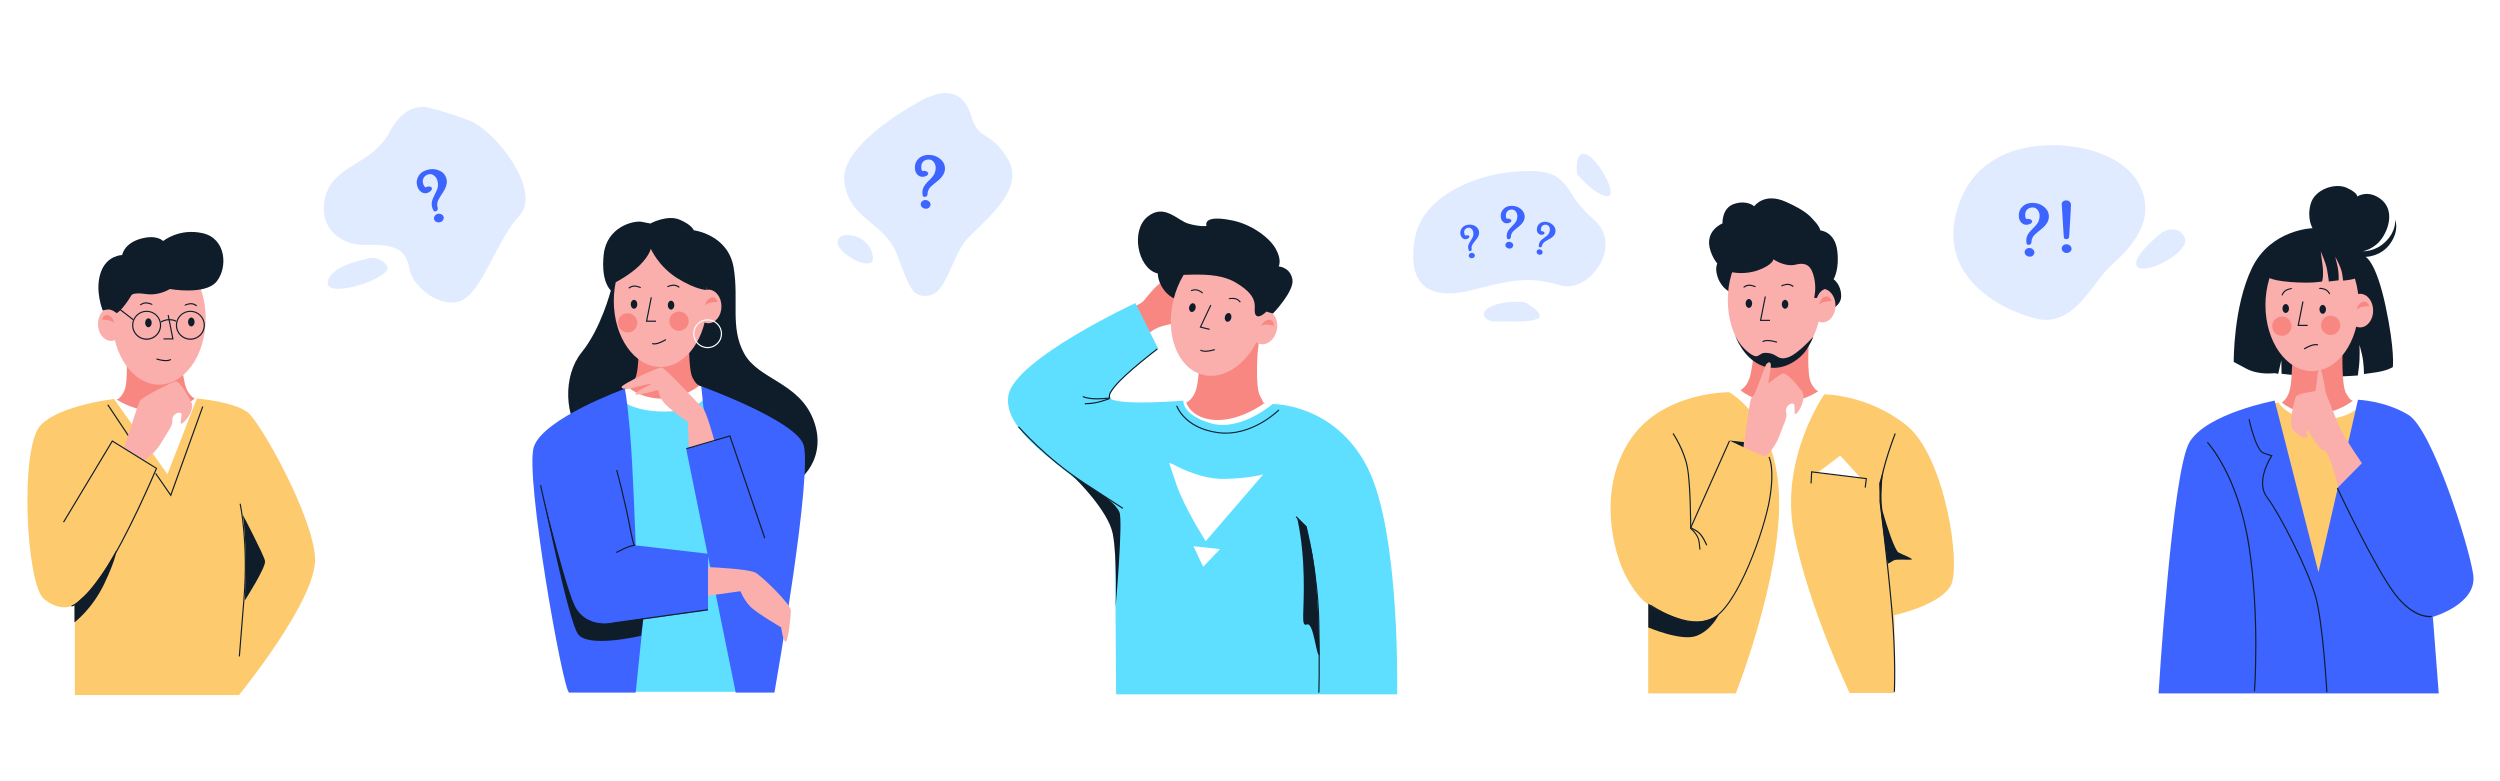<?xml version="1.0" encoding="utf-8"?>
<!-- Generator: Adobe Illustrator 24.1.2, SVG Export Plug-In . SVG Version: 6.00 Build 0)  -->
<svg version="1.1" id="_x2014_лой_x5F_1" xmlns="http://www.w3.org/2000/svg" xmlns:xlink="http://www.w3.org/1999/xlink"
	 x="0px" y="0px" viewBox="0 0 6399.5 2000" style="enable-background:new 0 0 6399.5 2000;" xml:space="preserve">
<style type="text/css">
	.st0{fill:#FFFFFF;}
	.st1{fill:#F88781;}
	.st2{fill:#5EDFFF;}
	.st3{fill:#0F1D2A;}
	.st4{fill:#FAAFAC;}
	.st5{fill:#FDCA6E;}
	.st6{fill:#E1EBFF;}
	.st7{fill:#3D64FF;}
</style>
<rect class="st0" width="6399.5" height="2000"/>
<g>
	<path id="PATH10" class="st1" d="M2913,780c0,0,10.8-5,15.8-11.5c5-6.5,19.4-23.7,30.1-34.5c10.8-10.8,25.1-18.7,25.1-18.7
		l53.1,57.4l-28.7,54.6c0,0-36.6,5.7-53.1,15.8c-16.5,10.1-25.1,16.5-25.1,16.5l-35.9-69.6L2913,780L2913,780z"/>
	<path id="PATH11" class="st1" d="M3219.4,902.8c0,0-6.6,87.2,5.8,109.9c12.4,22.6,5,15.8,12.2,18.6c0,0-60.3,46-124.2,43.8
		c-63.9-2.2-76.7-44.4-76.7-44.4s20.2-8.6,26.9-39.8c6.7-31.2,5.9-69.2,9-59.4l151.5-66.4L3219.4,902.8L3219.4,902.8z"/>
	<path id="PATH12" class="st2" d="M3257.6,1034.2c0,0,159.4-2.2,243.4,163.7s75.4,579.4,75.4,579.4H2857l-2.2-333.8
		c2.2-90.5-2.2-124.9-66.8-187.4c-64.6-62.5-221.8-150.8-206.8-243.4c15.1-92.6,325.2-236.9,325.2-236.9l58.2,116.3
		c0,0-150.8,112-120.6,129.2c30.1,17.2,185.2,4.3,185.2,4.3s-4.3,36.6,71.1,58.2C3175.7,1105.2,3257.6,1034.2,3257.6,1034.2
		L3257.6,1034.2z"/>
	<path id="PATH13" class="st3" d="M2980.4,656.5c0,0-31.6,30.1-7.9,74.7c23.7,44.5,68.9,40.9,68.9,40.9l59.6-84l-102.7-33
		L2980.4,656.5z"/>
	<path id="PATH60" class="st4" d="M3079.1,959.5c64.1,16,134.3-44.5,156.9-135.1c22.6-90.6-11-177-75.1-192.9
		c-64.1-16-134.3,44.5-156.9,135.1C2981.4,857.2,3015,943.5,3079.1,959.5L3079.1,959.5z"/>
	<path id="PATH61" class="st4" d="M3225.3,880.5c17.9,4.5,37-10.6,42.8-33.7c5.7-23.1-4.1-45.4-22-49.8c-17.9-4.5-37,10.6-42.8,33.7
		C3197.6,853.8,3207.4,876.1,3225.3,880.5z"/>
	<g id="PATH62">
		<polygon class="st3" points="3095.9,844.5 3070.8,838.3 3098.1,780.2 3100.8,781.4 3075,836.2 3096.7,841.6 		"/>
	</g>
	<g id="PATH63">
		<path class="st3" d="M3173.7,774.3c-0.1-0.1-5.5-8.4-16-8.9c-8.6-0.5-10.1,0.7-10.1,0.8c0.1-0.1,0.2-0.3,0.2-0.6l-3-0.1
			c0-0.3,0.1-0.9,0.8-1.4c1.6-1.4,5.6-1.9,12.3-1.6c12,0.7,18.1,9.9,18.3,10.3L3173.7,774.3z"/>
	</g>
	<g id="PATH64">
		<path class="st3" d="M3079.4,751.3l-2.7-1.3c-0.2,0.3-0.1,0.6-0.1,0.7c0-0.1-0.7-1.8-8.6-5.5c-9.5-4.4-18.2,0.3-18.3,0.4l-1.5-2.6
			c0.4-0.2,10.1-5.5,21-0.5c6.1,2.8,9.4,5.2,10.1,7.1C3079.7,750.4,3079.6,751,3079.4,751.3z"/>
	</g>
	<path id="PATH65" class="st3" d="M3140.9,823.5c4.5,1.1,9.4-2.9,10.9-9c1.5-6.1-0.9-12-5.4-13.1c-4.5-1.1-9.4,2.9-10.9,9
		C3134,816.6,3136.4,822.4,3140.9,823.5z"/>
	<path id="PATH66" class="st3" d="M3049.5,798.5c4.5,1.1,9.4-2.9,10.9-9c1.5-6.1-0.9-12-5.4-13.1c-4.5-1.1-9.4,2.9-10.9,9
		C3042.6,791.6,3045,797.4,3049.5,798.5z"/>
	<path id="PATH67" class="st1" d="M3227.3,834.5c0,0,8.2-15.1,20.6-15.9c12.4-0.8,13.5,15,13.5,15s-15.1-3.8-23.3-2.5
		C3230.1,832.4,3227.3,834.5,3227.3,834.5L3227.3,834.5z"/>
	<g id="PATH68">
		<path class="st3" d="M3085.9,900.7c-10,0-13.6-3.3-14-3.7l2.1-2.1c0,0,3.1,2.8,11.9,2.8c9.4,0,23.1-4.2,23.3-4.2l0.9,2.8
			C3109.4,896.5,3095.7,900.7,3085.9,900.7z"/>
	</g>
	<path id="PATH69" class="st3" d="M3241.7,797.6c0,0-19.2,20.1-27.2,8.8c-10.2-15.6,17.8-42.5-51.2-83
		c-62.4-37.1-155.1-9.3-203.1-24.3c-48-15-66.1-108.6-23-144.2c43.6-35.5,77,10.2,105.5,17.8c28.5,8.1,45.8,5.8,45.8,5.8
		s-12.4-29.5,61.8-15c50.2,8.7,98.8,43.5,115.4,73.5c16.6,30,7.4,45,7.4,45s28.6,1.4,35.1,32.1c6.5,30.7-49.8,88.5-49.8,88.5
		L3241.7,797.6L3241.7,797.6z"/>
	<g id="PATH70">
		<path class="st3" d="M3377.5,1773l-3-0.1c0-0.5,2.1-51,0-178.7c-2.1-123.9-30.3-237.3-32.2-244.8l-25.6-25.6l2.1-2.1l26.1,26.1
			l0.1,0.4c0.3,1.2,30.2,118,32.4,245.9C3379.6,1721.9,3377.5,1772.5,3377.5,1773z"/>
	</g>
	<g id="PATH71">
		<path class="st3" d="M2807.2,1022.4c-4.9,0-9.7-0.2-13.9-0.7c-18.3-2.2-22-5.4-22.4-5.8l2.1-2.1l0,0c0,0,3.6,2.9,20.7,5
			c15.3,1.8,38.4-0.5,45-1.3c-2-7.9,3.5-16.8,12.9-28.3c27.8-34.8,109.3-96.6,110.1-97.2l1.8,2.4c-0.8,0.6-82,62.1-109.6,96.7
			c-11.1,13.7-14.4,21.1-11.9,27.1l0.7,1.8l-1.9,0.2C2839.9,1020.3,2823.2,1022.4,2807.2,1022.4z"/>
	</g>
	<g id="PATH72">
		<path class="st3" d="M2779.1,1034.8c-1.5,0-2.3,0-2.3,0l0.1-3c0.2,0,19.4,0.8,40.4-5.5c18.9-5.7,21.3-7,21.5-7.1l0.7,1.1l1.5,0.8
			c-0.3,0.6-0.7,1.4-22.9,8.1C2801,1034.3,2784.9,1034.8,2779.1,1034.8z"/>
	</g>
	<g id="PATH73">
		<path class="st3" d="M3137.4,1110.2c-6.6,0-13.2-0.4-20-1.3c-45.5-6.2-72.1-24.8-86.3-39.3c-15.5-15.8-20.2-30-20.4-30.6l2.8-0.9
			c0.2,0.6,19.1,56.3,104.3,67.9c85.5,11.6,154.2-57,154.9-57.7l2.1,2.1C3274.1,1050.9,3214.8,1110.2,3137.4,1110.2z"/>
	</g>
	<g id="PATH75">
		<path class="st3" d="M2873.4,1302.5l-99.1-64.6c-98.1-64-167.6-143.8-168.3-144.6l2.3-1.9c0.7,0.8,69.9,80.3,167.7,144l99.1,64.6
			L2873.4,1302.5z"/>
	</g>
	<path id="PATH76" class="st3" d="M2752.5,1224.8c0,0,84,81.9,95.8,141.1c11.8,59.2,7.5,187.4,7.5,187.4s19.4-219.7,9.7-242.3
		c-9.7-22.6-44.2-44.2-44.2-44.2l-79.7-51.7L2752.5,1224.8L2752.5,1224.8z"/>
	<path id="PATH77" class="st0" d="M3002.3,1188.2c0,0,65.7,38.8,131.4,37.7c65.7-1.1,100.2-11.8,100.2-11.8l-147.5,171.2
		c0,0-54.9-86.2-74.3-143.2c-19.4-57.1-19.4-57.1-19.4-57.1L3002.3,1188.2L3002.3,1188.2z"/>
	<path id="PATH78" class="st0" d="M3055.1,1398.2l67.8,7.5l-43.1,45.2L3055.1,1398.2L3055.1,1398.2z"/>
	<path id="PATH110" class="st3" d="M3320,1324.9c0,0,15.1,56,17.2,150.8c2.2,94.8-8.6,129.2,8.6,122.8c17.2-6.5,23.7,84.7,31.6,78.3
		c0,0-1.4-185.9-20.8-272.1c-5.6-25-11.1-42.2-12.2-56.7L3320,1324.9L3320,1324.9z"/>
</g>
<g>
	<path id="PATH18" class="st1" d="M323,892c0,0,6.5,87.2-5.4,109.8c-11.8,22.6-19.4,20.5-19.4,20.5s45.2,32.3,106.6,30.1
		c61.4-2.2,93.7-32.3,93.7-32.3s-19.4-8.6-25.8-39.8c-6.5-31.2-6.5-40.9-6.5-40.9l-147.5-85.1L323,892L323,892z"/>
	<path id="PATH19" class="st5" d="M291.8,1021.2l-32,5c-46.2,8.5-122.2,27.3-155.4,61.7c-54.9,57.1-37.7,409.2,8.6,445.8
		c46.3,36.6,78.6,14,78.6,14v231.5h420c0,0,200.3-244.5,194.9-351.1c-5.4-106.6-137.8-343.5-171.2-371.5
		c-33.4-28-131.4-36.6-131.4-36.6L428.6,1214L291.8,1021.2L291.8,1021.2z"/>
	<g id="PATH20">
		
			<rect x="319.4" y="1022.6" transform="matrix(0.832 -0.555 0.555 0.832 -558.611 363.442)" class="st3" width="3" height="163.1"/>
	</g>
	<path id="PATH21" class="st4" d="M407,984.6c-66,0-119.5-75.7-119.5-169.1c0-93.4,53.5-169.1,119.5-169.1s119.5,75.7,119.5,169.1
		C526.5,908.9,473,984.6,407,984.6z"/>
	<path id="PATH22" class="st4" d="M284.2,872.6c-18.4,0-33.4-19.3-33.4-43c0-23.8,14.9-43,33.4-43s33.4,19.3,33.4,43
		C317.6,853.3,302.7,872.6,284.2,872.6z"/>
	<path id="PATH23" class="st3" d="M263.1,795.1c0,0-20.8-50.3-5.7-96.2c15.1-46,55.3-46,55.3-46s4.3-29.4,46.7-41.6
		c42.4-12.2,58.2,5.7,58.2,5.7s40.9-33.7,101.2-20.1c60.3,13.6,64.6,87.6,35.9,123.5c-28.7,35.9-119.9,19.4-119.9,19.4
		s-27.3,17.9-61,12.9c-33.7-5-37.3,2.9-37.3,2.9s-9.3,16.5-21.5,30.9c-12.2,14.4-16.5,15.1-16.5,15.1s-12.2-10.8-23-9.3
		C264.5,793.7,263.1,795.1,263.1,795.1L263.1,795.1z"/>
	<g id="PATH24">
		<path class="st3" d="M375.3,869.8c-20.5,0-37.2-16.7-37.2-37.2c0-20.5,16.7-37.2,37.2-37.2c20.5,0,37.2,16.7,37.2,37.2
			C412.6,853.1,395.9,869.8,375.3,869.8z M375.3,798.3c-18.9,0-34.2,15.4-34.2,34.2c0,18.9,15.4,34.2,34.2,34.2
			c18.9,0,34.2-15.4,34.2-34.2C409.6,813.7,394.2,798.3,375.3,798.3z"/>
	</g>
	<g id="PATH25">
		<path class="st3" d="M487.3,869.8c-20.5,0-37.2-16.7-37.2-37.2c0-20.5,16.7-37.2,37.2-37.2c20.5,0,37.2,16.7,37.2,37.2
			C524.6,853.1,507.9,869.8,487.3,869.8z M487.3,798.3c-18.9,0-34.2,15.4-34.2,34.2c0,18.9,15.4,34.2,34.2,34.2
			c18.9,0,34.2-15.4,34.2-34.2C521.6,813.7,506.2,798.3,487.3,798.3z"/>
	</g>
	<g id="PATH26">
		
			<rect x="321.1" y="781.4" transform="matrix(0.613 -0.79 0.79 0.613 -510.732 565.819)" class="st3" width="3" height="46.4"/>
	</g>
	<g id="PATH27">
		<path class="st3" d="M412.8,825.6l-1.7-2.5c0.4-0.3,10-6.7,23.3-6.3c13.2,0.4,17,4.4,17.4,4.8l-2.2,2c0,0-3.4-3.4-15.3-3.8
			C422,819.4,412.9,825.6,412.8,825.6z"/>
	</g>
	<g id="PATH28">
		<polygon class="st3" points="444.4,869 418.4,869 418.4,866 440.7,866 429,806.6 431.9,806 		"/>
	</g>
	<g id="PATH29">
		<path class="st3" d="M360,782l-2-2.2c0.3-0.3,8.5-7.8,20.3-5.5c6.6,1.3,10.4,2.7,11.6,4.5c0.5,0.7,0.4,1.3,0.4,1.6l-2.9-0.6
			c-0.1,0.4,0,0.6,0.1,0.7c0-0.1-1.2-1.6-9.7-3.2C367.3,775.2,360.1,781.9,360,782z"/>
	</g>
	<g id="PATH30">
		<path class="st3" d="M502.3,784.1C502.3,784.1,502.3,784.1,502.3,784.1L502.3,784.1c-0.2-0.2-7.4-6.8-17.6-4.8
			c-8.5,1.6-9.6,3.2-9.7,3.2c0-0.1,0.1-0.3,0.1-0.7l-2.9,0.6c-0.1-0.3-0.1-0.9,0.4-1.6c1.2-1.7,5-3.2,11.6-4.5
			c11.8-2.3,19.9,5.2,20.3,5.5L502.3,784.1z"/>
	</g>
	<path id="PATH31" class="st3" d="M379.9,837.7c-4.6,0-8.4-5.1-8.4-11.4c0-6.3,3.8-11.4,8.4-11.4c4.6,0,8.4,5.1,8.4,11.4
		C388.2,832.6,384.5,837.7,379.9,837.7z"/>
	<path id="PATH32" class="st3" d="M489.7,835.6c-4.6,0-8.4-5.1-8.4-11.4c0-6.3,3.8-11.4,8.4-11.4c4.6,0,8.4,5.1,8.4,11.4
		C498.1,830.5,494.3,835.6,489.7,835.6z"/>
	<path id="PATH33" class="st4" d="M318.3,1146.2c0,0,33.7-111.3,40.9-121.3c7.2-10.1,78.3-45.2,89-48.1c10.8-2.9,28.7,28.7,40.9,51
		c12.2,22.3-19.4,57.4-25.1,56.7c-5.7-0.7,5-23.7-1.4-27.3c-6.5-3.6-23,4.3-21.5,18.7c1.4,14.4-10.1,25.8-27.3,56
		c-17.2,30.1-45.2,46.7-45.2,46.7L318.3,1146.2L318.3,1146.2z"/>
	<g id="PATH34">
		<path class="st3" d="M183.1,1552.6l-0.1-3c0.2,0,25.2-2.7,82.8-87.7c56-82.4,126.3-246.9,132.9-262.4L288,1131l-124.1,206.5
			l-2.6-1.5L287,1126.9l115.4,71.5l-0.5,1.2c-0.7,1.8-75,177.8-133.7,264.1C209.3,1550.5,184.1,1552.5,183.1,1552.6z"/>
	</g>
	<path id="PATH35" class="st1" d="M293.4,827.4c0,0-4.3-16.7-16.1-20.5c-11.8-3.8-16.7,11.3-16.7,11.3s15.6,0,23.1,3.2
		C291.2,824.7,293.4,827.4,293.4,827.4L293.4,827.4z"/>
	<path id="PATH36" class="st3" d="M620.2,1315.2c0,0,54.9,104.5,58.2,120.6c3.2,16.1-51.7,101.2-51.7,101.2s4.3-105.5,0-168
		C622.4,1306.6,620.2,1315.2,620.2,1315.2L620.2,1315.2z"/>
	<g id="PATH37">
		<path class="st3" d="M614.2,1680.4l-3-0.2l11.8-146.5c11.7-144.6-9.5-243-9.7-244l2.9-0.6c0.2,1,21.5,99.9,9.7,244.9L614.2,1680.4
			z"/>
	</g>
	<path id="PATH38" class="st3" d="M190.6,1547.9v45.2c0,0,45.2-33.4,76.5-99.1c31.2-65.7,31.2-86.2,31.2-86.2s-45.2,84-77.5,113.1
		C188.4,1550,190.6,1547.8,190.6,1547.9L190.6,1547.9z"/>
	<g id="PATH39">
		<path class="st3" d="M424.2,924.7c-9.8,0-23.6-4.2-24.1-4.4l0.9-2.8c0.1,0,13.9,4.2,23.3,4.2c8.8,0,11.9-2.8,11.9-2.8l2.1,2.1
			C437.9,921.4,434.3,924.7,424.2,924.7z"/>
	</g>
	<g id="PATH74">
		<polygon class="st3" points="437.6,1271.1 397.2,1212.7 399.6,1211 436.7,1264.6 517.6,1040.1 520.4,1041.1 		"/>
	</g>
	<path id="PATH121" class="st6" d="M1105.9,278.2c0,0-62.5-28-107.7,58.2c-45.2,86.2-140,84-163.7,161.5
		c-23.7,77.5,30.1,131.4,103.4,129.2c73.2-2.2,101.2,10.8,109.8,60.3c8.6,49.5,86.2,107.7,137.8,79.7
		c51.7-28,86.2-152.9,144.3-215.4c58.2-62.5-60.3-217.5-129.2-243.4C1131.7,282.5,1105.9,278.2,1105.9,278.2L1105.9,278.2z"/>
	<path id="PATH122" class="st6" d="M935.8,663.7c0,0-94.8,17.2-96.9,60.3c-2.2,43.1,176.6-15.1,150.8-45.2
		C963.8,648.7,935.8,663.7,935.8,663.7L935.8,663.7z"/>
</g>
<g>
	<g id="MPATH128">
		<path class="st7" d="M1091.6,435.4c11.1-3.6,21.5-3.4,31.4,0.5c9.9,3.9,16.3,10.5,19.3,19.7c1.6,5.1,2,10.1,1,15.2
			c-1,5.1-2.7,9.8-5,14.2c-2.4,4.4-5.8,9.9-10.3,16.6c-4.5,6.7-7.3,12.2-8.2,16.6c-1,4.3-1,8.1,0.1,11.3c2,6,0.5,9.9-4.3,11.4
			c-2.2,0.7-3.9,0.4-5.2-0.9c-1.3-1.3-2.6-4.2-4-8.6c-1.4-4.4-1.7-9.2-0.9-14.4c0.8-5.2,3.6-12.2,8.2-20.8
			c4.6-8.7,7.1-15.5,7.4-20.5c0.3-5-0.2-9.8-1.7-14.3c-1.7-5.3-4.8-9.5-9.3-12.6c-4.5-3.1-9.1-3.9-14.1-2.3
			c-5.6,1.8-9.5,4.9-11.8,9.3c-2.3,4.3-2.6,9.3-0.8,14.9c1,3.2,2.2,5.5,3.6,7c1.4,1.5,2.2,2.2,2.4,2.1c0.7-0.2,1.3-0.5,1.9-0.9
			c0.6-0.4,1.3-0.7,2.1-1c2.3-0.7,4.7-0.8,7.3-0.2c2.6,0.6,4.1,1.6,4.6,3.1c0.8,2.5,0.1,5-2.2,7.5c-2.3,2.5-5.3,4.4-9.1,5.6
			c-4.9,1.6-9.8,1-14.8-1.9c-5-2.9-8.6-8-11-15.3c-2.7-8.3-2-16.4,2.2-24.3C1074.4,444.3,1081.5,438.7,1091.6,435.4L1091.6,435.4z
			 M1119.4,547.8c3.4-1.1,6.6-1,9.8,0.4c3.2,1.3,5.3,3.6,6.3,6.7c0.8,2.4,0.5,5-0.9,7.8c-1.4,2.8-3.8,4.7-7.1,5.8
			c-3.3,1.1-6.6,1-9.8-0.2c-3.2-1.2-5.4-3.3-6.3-6.3c-1-3-0.6-5.8,1-8.6C1114,550.7,1116.3,548.8,1119.4,547.8L1119.4,547.8z"/>
	</g>
</g>
<g>
	<path id="PATH2" class="st6" d="M2359.4,256.7c0,0-211.1,109.8-198.2,208.9c12.9,99.1,103.4,101.2,135.7,187.4
		s38.8,109.8,81.9,103.4c43.1-6.5,58.2-99.1,94.8-142.1c36.6-43.1,152.9-124.9,107.7-204.6c-45.2-79.7-75.4-45.2-94.8-112
		c-19.4-66.8-66.8-64.6-96.9-53.8C2359.4,254.5,2359.4,256.7,2359.4,256.7L2359.4,256.7z"/>
	<path id="PATH14" class="st3" d="M1563.6,743.4c0,0-25.8-20.5-18.3-91.5c7.5-71.1,76.5-88.3,98-84c21.5,4.3,21.5,4.3,21.5,4.3
		s43.1-23.7,75.4-9.7c32.3,14,35.5,26.9,35.5,26.9s88.3,10.8,102.3,95.8c14,85.1-9.7,152.9,26.9,219.7
		c36.6,66.8,138.9,73.2,176.6,168c37.7,94.8-26.9,165.8-76.5,175.5c-49.5,9.7-66.8,9.7-66.8,9.7s-396.3-79.7-444.8-134.6
		c-48.5-54.9-53.8-160.5-4.3-221.8C1538.9,840.3,1563.6,743.4,1563.6,743.4L1563.6,743.4z"/>
	<path id="PATH15" class="st0" d="M1609.9,991.1l-16.1,8.6l3.2,32.8c0,0,19.4,27.5,103.4,30.1c84,2.7,106.6-12.9,106.6-12.9
		l-6.5-58.2l-19.4-7.5L1609.9,991.1L1609.9,991.1z"/>
	<path id="PATH16" class="st1" d="M1764.3,857.1c0,0-3.1,87.4,8.4,109.6c11.5,22.2,18.3,19.8,18.3,19.8s-40.1,33.9-96,33.9
		c-55.9,0-86.2-29-86.2-29s17.4-9.3,22.2-40.7c4.9-31.4,3.1-69.3,6-59.7l130-71.6L1764.3,857.1L1764.3,857.1z"/>
	<path id="PATH17" class="st2" d="M1629.3,1770.8h264.9l-43.1-742l-45.2-10.8c0,0-23.7,35.5-105.5,35.5
		c-81.9,0-110.9-30.1-110.9-30.1l-2.2,738.7L1629.3,1770.8z"/>
	<path id="PATH40" class="st4" d="M1690.7,939.4c66,0,119.5-75.7,119.5-169.1s-53.5-169.1-119.5-169.1s-119.5,75.7-119.5,169.1
		S1624.7,939.4,1690.7,939.4z"/>
	<path id="PATH41" class="st4" d="M1813.4,827.4c18.4,0,33.4-19.3,33.4-43c0-23.8-14.9-43-33.4-43c-18.4,0-33.4,19.3-33.4,43
		C1780.1,808.1,1795,827.4,1813.4,827.4z"/>
	<g id="PATH42">
		<polygon class="st3" points="1679.3,823.7 1653.3,823.7 1665.7,760.8 1668.7,761.4 1656.9,820.7 1679.3,820.7 		"/>
	</g>
	<g id="PATH43">
		<path class="st3" d="M1737.7,736.7C1737.7,736.7,1737.7,736.7,1737.7,736.7L1737.7,736.7c-0.2-0.2-7.4-6.8-17.6-4.8
			c-8.5,1.6-9.6,3.2-9.7,3.2c0-0.1,0.1-0.3,0.1-0.7l-2.9,0.6c-0.1-0.3-0.1-0.9,0.4-1.6c1.2-1.7,5-3.2,11.6-4.5
			c11.8-2.3,19.9,5.2,20.3,5.5L1737.7,736.7z"/>
	</g>
	<g id="PATH44">
		<path class="st3" d="M1610.5,738.9l-2-2.2c0.3-0.3,8.5-7.8,20.3-5.5c6.6,1.3,10.4,2.7,11.6,4.5c0.5,0.7,0.4,1.3,0.4,1.6l-2.9-0.6
			c-0.1,0.4,0,0.6,0.1,0.7c0-0.1-1.2-1.6-9.7-3.2C1617.8,732.1,1610.6,738.8,1610.5,738.9z"/>
	</g>
	<path id="PATH45" class="st3" d="M1717.8,792.5c4.6,0,8.4-5.1,8.4-11.4c0-6.3-3.8-11.4-8.4-11.4c-4.6,0-8.4,5.1-8.4,11.4
		C1709.4,787.4,1713.2,792.5,1717.8,792.5z"/>
	<path id="PATH46" class="st3" d="M1623,790.3c4.6,0,8.4-5.1,8.4-11.4c0-6.3-3.8-11.4-8.4-11.4c-4.6,0-8.4,5.1-8.4,11.4
		C1614.7,785.2,1618.4,790.3,1623,790.3z"/>
	<path id="PATH47" class="st1" d="M1804.3,782.2c0,0,4.3-16.7,16.1-20.5c11.8-3.8,16.7,11.3,16.7,11.3s-15.6,0-23.1,3.2
		C1806.4,779.5,1804.3,782.2,1804.3,782.2L1804.3,782.2z"/>
	<g id="PATH48">
		<path class="st3" d="M1675.1,881.8c-4.2,0-6.1-1.1-6.4-1.3l1.5-2.6c0,0,3.7,2,12.2-0.2c9.1-2.3,21.4-9.7,21.5-9.7l1.5,2.6
			c-0.5,0.3-12.8,7.7-22.4,10.1C1679.8,881.5,1677.2,881.8,1675.1,881.8z"/>
	</g>
	<path id="PATH49" class="st3" d="M1575.4,722.9c0,0,37.7-19.4,62.5-44.2c24.8-24.8,28-42,28-42s19.4,45.2,67.8,75.4
		c48.5,30.1,74.3,30.1,74.3,30.1s6.5-64.6-44.2-133.5c-50.6-68.9-151.8-19.4-180.9,34.5C1553.9,697.1,1575.4,722.9,1575.4,722.9
		L1575.4,722.9z"/>
	<path id="PATH50" class="st7" d="M1795.1,988.9c0,0,232.6,84,260.6,146.5c28,62.5-71.1,624.6-71.1,624.6l-2.2,12.9h-99.1
		l-127.1-625.3l53.8-13.6L1795.1,988.9L1795.1,988.9z"/>
	<path id="PATH51" class="st4" d="M1828.9,1128.9c0,0-21.5-79.7-30.9-86.2c-9.3-6.5-94.1-100.5-104.1-101.9
		c-10.1-1.4-101.2,42.4-102.7,49.5c-1.4,7.2,17.2,5.7,30.1,2.2c12.9-3.6,48.8-12.9,45.2-9.3c-3.6,3.6-38.8,17.9-40.2,25.1
		s58.9-10.1,58.9-10.1s0.7,21.5,22.3,40.9c21.5,19.4,53.1,40.9,53.1,40.9l2.9,66.8L1828.9,1128.9L1828.9,1128.9z"/>
	<path id="PATH52" class="st4" d="M1819.9,1452c0,0,96.9,4.3,114.1,14c17.2,9.7,90.5,80.8,90.5,96.9c0,16.1-7.5,82.9-14,79.7
		c-6.5-3.2-10.8-36.6-10.8-36.6s-62.5-36.6-78.6-52.8c-16.1-16.1-25.8-39.8-25.8-39.8l-116.3,16.1l-8.6-77.5L1819.9,1452
		L1819.9,1452z"/>
	<path id="PATH53" class="st7" d="M1599.1,995.4c0,0-208.9,75.4-232.6,148.6c-23.7,73.2,75.4,628.9,90.5,628.9
		c15.1,0,170.2,0,170.2,0l19.4-187.4l165.8-23.7v-144.3l-185.2-21.5c0,0-6.5-200.3-15.1-297.2
		C1603.4,1001.8,1599.1,995.4,1599.1,995.4L1599.1,995.4z"/>
	<path id="PATH54" class="st1" d="M1606.7,851.1c-13.7,0-24.7-11.1-24.7-24.7c0-13.7,11.1-24.7,24.7-24.7
		c13.7,0,24.7,11.1,24.7,24.7C1631.4,840,1620.3,851.1,1606.7,851.1z"/>
	<path id="PATH55" class="st1" d="M1738.1,846.8c-13.7,0-24.7-11.1-24.7-24.7c0-13.7,11.1-24.7,24.7-24.7
		c13.7,0,24.7,11.1,24.7,24.7C1762.8,835.7,1751.7,846.8,1738.1,846.8z"/>
	<g id="PATH56">
		<path class="st3" d="M1547.4,1598.7c-21.9,0-52.8-6.3-73.3-37.1c-34.2-51.3-89.4-308.4-91.8-319.3l2.9-0.6
			c0.6,2.7,57.4,267.4,91.3,318.3c33.5,50.2,95.7,33,96.3,32.8l0.2,0l239.1-33.4l0.4,3l-239,33.4
			C1572.4,1596,1561.8,1598.7,1547.4,1598.7z"/>
	</g>
	<g id="PATH57">
		<polygon class="st3" points="1956.3,1378.2 1867.4,1117.8 1757.9,1149.7 1757,1146.9 1869.3,1114.2 1869.8,1115.5 1959.2,1377.2 
					"/>
	</g>
	<path id="PATH58" class="st3" d="M1388.1,1259.2c0,0,65.7,327.4,91.5,364c25.8,36.6,161.5,4.3,161.5,4.3l5.4-44.2l-94.8,14
		c0,0-59.2,3.2-80.8-45.2c-21.5-48.5-73.2-252-73.2-252L1388.1,1259.2L1388.1,1259.2z"/>
	<g id="PATH59">
		<path class="st3" d="M1578.3,1415.6l-1.3-2.7l17.2-8.6c13-6.5,23-8.8,27.3-9.5c-1.9-4.5-5.3-17.1-11.9-52.4
			c-10.6-56.4-32.1-138-32.3-138.8l2.9-0.8c0.2,0.8,21.7,82.6,32.3,139c7.9,41.7,11.1,50.7,12,52.6l2.4-0.2l-2.3,3.4l-0.9-0.1
			c-2,0.3-13,1.9-28.2,9.5L1578.3,1415.6z"/>
	</g>
	<g id="PATH120">
		<path class="st0" d="M1811.3,891.3c-20.4,0-37-16.6-37-37c0-20.4,16.6-37,37-37c20.4,0,37,16.6,37,37
			C1848.3,874.7,1831.7,891.3,1811.3,891.3z M1811.3,820.3c-18.8,0-34,15.3-34,34c0,18.8,15.3,34,34,34s34-15.3,34-34
			C1845.3,835.6,1830,820.3,1811.3,820.3z"/>
	</g>
	<path id="PATH123" class="st6" d="M2197.9,607.7c0,0-49.5-19.4-53.8,10.8c-4.3,30.1,90.5,79.7,90.5,43.1
		C2234.5,624.9,2197.9,607.7,2197.9,607.7L2197.9,607.7z"/>
	<g>
		<g id="MPATH129">
			<path class="st7" d="M2377,396.5c11.6,0,21.5,3.4,29.7,10.2c8.2,6.8,12.2,15,12.2,24.7c0,5.3-1.3,10.2-3.7,14.7
				c-2.5,4.5-5.6,8.5-9.2,11.9c-3.6,3.4-8.6,7.6-15,12.6c-6.3,5-10.7,9.4-13,13.2c-2.3,3.8-3.4,7.4-3.4,10.8c0,6.4-2.5,9.5-7.7,9.5
				c-2.3,0-3.8-0.8-4.6-2.4c-0.8-1.6-1.2-4.8-1.2-9.4c0-4.6,1.2-9.3,3.6-14c2.4-4.7,7.1-10.5,14.3-17.3c7.1-6.8,11.5-12.6,13.4-17.2
				c1.9-4.6,2.8-9.4,2.8-14.1c0-5.6-1.6-10.5-4.9-14.9c-3.3-4.3-7.5-6.5-12.7-6.5c-5.9,0-10.6,1.7-14.1,5.1s-5.3,8.1-5.3,13.9
				c0,3.4,0.4,6,1.3,7.8c0.9,1.8,1.4,2.8,1.7,2.8c0.7,0,1.4-0.1,2.1-0.3c0.7-0.2,1.4-0.3,2.3-0.3c2.4,0,4.7,0.7,7,2
				c2.3,1.4,3.4,2.8,3.4,4.4c0,2.6-1.5,4.8-4.5,6.4c-3,1.7-6.4,2.5-10.4,2.5c-5.2,0-9.6-2.1-13.5-6.4c-3.8-4.3-5.7-10.2-5.7-18
				c0-8.7,3.2-16.2,9.6-22.5C2358,399.7,2366.5,396.5,2377,396.5L2377,396.5z M2368.7,512c3.5,0,6.6,1.1,9.2,3.4c2.6,2.3,4,5,4,8.4
				c0,2.6-1.1,4.9-3.3,7.2c-2.2,2.2-5,3.3-8.5,3.3c-3.5,0-6.5-1.1-9.2-3.3c-2.7-2.2-4.1-4.8-4.1-7.9c0-3.1,1.2-5.7,3.6-7.9
				C2362.7,513.1,2365.5,512,2368.7,512L2368.7,512z"/>
		</g>
	</g>
</g>
<g>
	<path id="PATH3" class="st5" d="M4426.3,1004c0,0-173.5-2.2-255.5,124.9c-82,127.1-41,284.3-9.6,344.6
		c31.3,60.3,57.9,73.2,57.9,73.2v228.3h224.2c0,0,115.7-292.9,110.9-499.7C4549.2,1068.6,4426.3,1004,4426.3,1004L4426.3,1004z"/>
	<path id="PATH4" class="st3" d="M4426.4,746.3c0,0-25.1-11.5-32.3-47.4c-7.2-35.9,26.6-47.4,26.6-47.4l89.7,40.2l-76.1,53.8
		L4426.4,746.3z"/>
	<path id="PATH5" class="st3" d="M4430.7,695.3c0,0-35.9-2.9-52.4-53.8c-16.5-51,30.9-69.6,30.9-69.6s-2.2-40.2,30.9-50.3
		c33-10.1,50.3,6.5,50.3,6.5s25.1-36.6,81.1-11.5c56,25.1,63.2,38.8,74.7,51c11.5,12.2,13.6,22.3,13.6,22.3s36.6,2.2,43.1,51
		c6.5,48.8-9.3,73.9-9.3,73.9s20.1,13.6,19.4,44.5c-0.7,30.9-48.8,42.4-48.8,42.4l-206.8-88.3L4430.7,695.3L4430.7,695.3z"/>
	<path id="PATH95" class="st1" d="M4630.6,870.5c0,0-6.5,87.2,5.4,109.8c11.8,22.6,19.4,20.5,19.4,20.5s-45.2,32.3-106.6,30.1
		c-61.4-2.2-93.7-32.3-93.7-32.3s19.4-8.6,25.8-39.8c6.5-31.2,6.5-40.9,6.5-40.9l147.5-85.1L4630.6,870.5L4630.6,870.5z"/>
	<path id="PATH96" class="st4" d="M4542.3,937.2c66,0,119.5-75.7,119.5-169.1s-53.5-169.1-119.5-169.1s-119.5,75.7-119.5,169.1
		S4476.3,937.2,4542.3,937.2z"/>
	<path id="PATH97" class="st4" d="M4665.1,825.2c18.4,0,33.4-19.3,33.4-43c0-23.8-14.9-43-33.4-43s-33.4,19.3-33.4,43
		C4631.7,806,4646.6,825.2,4665.1,825.2z"/>
	<g id="PATH98">
		<polygon class="st3" points="4530.9,821.6 4504.9,821.6 4517.4,758.6 4520.3,759.2 4508.6,818.6 4530.9,818.6 		"/>
	</g>
	<g id="PATH99">
		<path class="st3" d="M4589.3,734.6C4589.3,734.6,4589.3,734.6,4589.3,734.6L4589.3,734.6c-0.2-0.2-7.4-6.8-17.6-4.8
			c-8.5,1.6-9.6,3.2-9.7,3.2c0-0.1,0.1-0.3,0.1-0.7l-2.9,0.6c-0.1-0.3-0.1-0.9,0.4-1.6c1.2-1.7,5-3.2,11.6-4.5
			c11.8-2.3,19.9,5.2,20.3,5.5L4589.3,734.6z"/>
	</g>
	<g id="PATH100">
		<path class="st3" d="M4464.3,736.7l-2-2.2c0.3-0.3,8.5-7.8,20.3-5.5c6.6,1.3,10.4,2.7,11.6,4.5c0.5,0.7,0.4,1.3,0.4,1.6l-2.9-0.6
			c-0.1,0.4,0,0.6,0.1,0.7c0-0.1-1.2-1.6-9.7-3.2C4471.6,730,4464.4,736.7,4464.3,736.7z"/>
	</g>
	<path id="PATH101" class="st3" d="M4569.4,790.3c4.6,0,8.4-5.1,8.4-11.4c0-6.3-3.8-11.4-8.4-11.4c-4.6,0-8.4,5.1-8.4,11.4
		C4561.1,785.2,4564.8,790.3,4569.4,790.3z"/>
	<path id="PATH102" class="st3" d="M4476.8,788.2c4.6,0,8.4-5.1,8.4-11.4c0-6.3-3.8-11.4-8.4-11.4c-4.6,0-8.4,5.1-8.4,11.4
		C4468.5,783.1,4472.2,788.2,4476.8,788.2z"/>
	<path id="PATH103" class="st1" d="M4655.9,780c0,0,4.3-16.7,16.1-20.5c11.8-3.8,16.7,11.3,16.7,11.3s-15.6,0-23.1,3.2
		C4658.1,777.3,4655.9,780,4655.9,780z"/>
	<g id="PATH104">
		<path class="st3" d="M4548.3,877.3c-0.1,0-13.9-4.2-23.3-4.2c-8.8,0-11.9,2.8-11.9,2.8l-2.1-2.1c0.4-0.4,4-3.7,14-3.7
			c9.8,0,23.6,4.2,24.1,4.4L4548.3,877.3z"/>
	</g>
	<path id="PATH105" class="st3" d="M4441.4,858.3c0,0,20.8,61.7,72.5,79c51.7,17.2,96.9-20.8,110.6-42.4c13.6-21.5,17.2-33,17.2-33
		s-40.2,45.2-65.3,53.1c-25.1,7.9-25.8-7.2-46.7-10.8c-20.8-3.6-20.8,2.9-30.9,7.2c-10.1,4.3-32.3-15.8-42.4-28.7
		C4446.5,869.8,4441.4,858.3,4441.4,858.3L4441.4,858.3z"/>
	<path id="PATH106" class="st3" d="M4433.5,696.7c0,0,33,7.9,68.9-5.7c35.9-13.6,37.3-27.3,37.3-27.3s28.7,20.8,57.4,13.6
		c28.7-7.2,40.2,5.7,46.7,33.7c6.5,28,0,51.7,0,51.7h7.2c0,0,4.3-15.8,18.7-22.3c14.4-6.5,14.4-6.5,14.4-6.5s-27.3-88.3-85.4-136.4
		c-58.2-48.1-136.4,12.2-136.4,12.2l-40.2,63.9L4433.5,696.7L4433.5,696.7z"/>
	<path id="PATH107" class="st4" d="M4463.6,1145.9c0,0,13.9-115.4,19.2-126.6c5.3-11.1,69.2-58.1,79.3-62.8
		c10.1-4.7,33.3,23.3,49.2,43.1c15.9,19.8-9.1,59.9-14.9,60.2c-5.8,0.3,0.8-24.2-6.2-26.6c-7-2.4-21.9,8.2-18,22.1
		c3.9,13.9-5.4,27.2-17.1,59.9c-11.7,32.7-36.4,53.8-36.4,53.8L4463.6,1145.9L4463.6,1145.9z"/>
	<path id="PATH108" class="st4" d="M4520.8,932.9l-34.5,89.4l34.5-16.1c0,0,15.1-66.8,11.8-75.4
		C4529.4,922.2,4520.8,933,4520.8,932.9L4520.8,932.9z"/>
	<path id="PATH109" class="st5" d="M4669.7,1009.4c0,0,112.1,0,210.9,79.7c98.8,79.7,139.8,358.6,113.3,409.2
		c-26.5,50.6-144.6,76.5-144.6,76.5V1774h-114.5c0,0-103.6-215.4-142.2-407.1C4554,1175.3,4669.7,1009.4,4669.7,1009.4
		L4669.7,1009.4z"/>
	<g id="PATH111">
		<path class="st3" d="M4343.8,1593.6c-23,0-46.1-6.7-64.3-14c-31.6-12.6-55.5-29.3-55.8-29.5l1.7-2.4c0.9,0.7,94.8,65.9,157.9,34.3
			c27.9-13.9,60.5-62.1,91.9-135.5c24.6-57.6,46.7-128.1,53.7-171.4c12.7-78-1.8-104.3-2-104.6l2.6-1.5c0.6,1.1,15.2,27.2,2.3,106.5
			c-12.7,78.3-81.5,276.2-147.3,309.1C4371.8,1591.1,4357.8,1593.6,4343.8,1593.6z"/>
	</g>
	<g id="PATH112">
		<path class="st3" d="M4850.7,1770.8l-3-0.1c0-0.9,4.2-89.6-6.5-210.9c-10.6-121.3-29.9-274.1-30.1-275.6l0-0.1l0-0.1l2.2-43.1
			c2.1-42.8,36.4-131,36.7-131.8l2.8,1.1c-0.3,0.9-34.4,88.6-36.5,130.9l-2.2,42.9c0.7,5.3,19.6,155.8,30.1,275.6
			C4854.9,1681,4850.8,1770,4850.7,1770.8z"/>
	</g>
	<g id="PATH113">
		<path class="st3" d="M4350.2,1406.9l-2.2-19.4c-2.1-18.5-20.8-33.3-21-33.4l-0.6-0.4v-0.7c0-1.1-0.1-112.4-8.6-156.9
			c-8.5-44.4-36.1-85.2-36.4-85.6l2.5-1.7c0.3,0.4,28.3,41.7,36.8,86.7c8.2,43,8.6,147.1,8.6,156.8c3.3,2.7,19.5,16.9,21.5,35
			l2.2,19.4L4350.2,1406.9z"/>
	</g>
	<g id="PATH114">
		<path class="st3" d="M4367.5,1396.5c-0.1-0.3-10.8-27.6-25.2-35.9l-16.2-9.3l99.6-223.1l2.7,1.2l-98.5,220.6l13.9,7.9
			c15.4,8.8,26,36.2,26.5,37.4L4367.5,1396.5z"/>
	</g>
	<path id="PATH115" class="st3" d="M4227.9,1552.2l-8.6-7.5v61.4c0,0,85.1,36.6,123.8,21.5c38.8-15.1,57.1-54.9,57.1-54.9
		s-44.2,32.3-98,12.9C4248.3,1566.2,4227.9,1552.2,4227.9,1552.2L4227.9,1552.2z"/>
	<path id="PATH116" class="st3" d="M4820.1,1204.3c0,0-8.6,76.5,0,107.7c8.6,31.2,30.1,96.9,39.8,102.3c9.7,5.4,42,17.2,32.3,18.3
		c-9.7,1.1-38.8-2.2-45.2,2.2c-6.5,4.3-15.1,8.6-15.1,8.6s-19.4-138.9-20.5-172.3c-1.1-33.4-1.1-33.4-1.1-33.4L4820.1,1204.3
		L4820.1,1204.3z"/>
	<path id="PATH117" class="st3" d="M4426.4,1127.5l36.6,17.2l1.4-12.9L4426.4,1127.5L4426.4,1127.5z"/>
	<path id="PATH118" class="st0" d="M4652.5,1210.1l58.2-43.8l52.4,57.4L4652.5,1210.1z"/>
	<g id="PATH119">
		<polygon class="st3" points="4776,1248.3 4773.1,1247.9 4775.8,1226.4 4638.8,1209.6 4637.5,1237.4 4634.5,1237.3 4636,1206.2 
			4779.1,1223.9 		"/>
	</g>
	<path id="PATH124" class="st6" d="M3819.7,448.3c0,0-176.6,34.5-198.2,163.7c-21.5,129.2,47.4,157.2,152.9,129.2
		c105.5-28,146.5-32.3,219.7-10.8c73.2,21.5,161.5-99.1,88.3-165.8c-73.2-66.8-51.7-75.4-94.8-109.8
		C3944.6,420.3,3819.7,448.3,3819.7,448.3L3819.7,448.3z"/>
	<path id="PATH125" class="st6" d="M3903.7,773.6c0,0-49.5-6.5-86.2,10.8c-36.6,17.2-15.1,40.9,15.1,38.8
		c30.1-2.2,73.2,4.3,101.2-6.5C3961.9,805.9,3903.7,773.6,3903.7,773.6z"/>
	<path id="PATH126" class="st6" d="M4037.2,446.2c0,0,47.4,56,77.5,56c30.1,0-25.8-99.1-56-107.7
		C4028.6,385.9,4037.2,446.2,4037.2,446.2L4037.2,446.2z"/>
	<g>
		<g id="MPATH130">
			<path class="st7" d="M3869.5,526.9c9.3,0,17.1,2.7,23.6,8.1c6.5,5.4,9.8,11.9,9.8,19.6c0,4.2-1,8.1-3,11.7
				c-2,3.6-4.4,6.7-7.3,9.5c-2.9,2.7-6.9,6.1-11.9,10c-5.1,3.9-8.5,7.4-10.3,10.5c-1.8,3.1-2.7,5.9-2.7,8.6c0,5-2,7.6-6.1,7.6
				c-1.8,0-3.1-0.6-3.7-1.9c-0.6-1.3-1-3.8-1-7.5c0-3.7,1-7.4,2.9-11.1c1.9-3.7,5.7-8.3,11.4-13.7c5.6-5.4,9.2-10,10.7-13.7
				s2.2-7.4,2.2-11.2c0-4.4-1.3-8.4-3.9-11.8c-2.6-3.5-6-5.2-10.1-5.2c-4.7,0-8.4,1.4-11.2,4.1c-2.8,2.7-4.2,6.4-4.2,11.1
				c0,2.7,0.3,4.7,1,6.2c0.7,1.5,1.1,2.2,1.3,2.2c0.6,0,1.1-0.1,1.7-0.2c0.5-0.2,1.1-0.3,1.8-0.3c1.9,0,3.8,0.5,5.6,1.6
				c1.8,1.1,2.7,2.2,2.7,3.5c0,2.1-1.2,3.8-3.6,5.1c-2.4,1.4-5.1,2-8.3,2c-4.1,0-7.7-1.7-10.7-5.1c-3.1-3.4-4.6-8.1-4.6-14.3
				c0-6.9,2.6-12.9,7.7-17.9C3854.3,529.4,3861.1,526.9,3869.5,526.9L3869.5,526.9z M3862.9,618.8c2.8,0,5.3,0.9,7.4,2.7
				c2.1,1.8,3.2,4,3.2,6.6c0,2-0.9,3.9-2.6,5.7c-1.8,1.8-4,2.6-6.8,2.6c-2.8,0-5.2-0.9-7.4-2.6c-2.2-1.7-3.2-3.8-3.2-6.3
				c0-2.5,1-4.6,2.8-6.2C3858.1,619.7,3860.3,618.8,3862.9,618.8L3862.9,618.8z"/>
		</g>
	</g>
	<g>
		<g id="MPATH131">
			<path class="st7" d="M3959.5,568.1c7.1,1.3,12.9,4.4,17.2,9.5c4.3,5.1,5.9,10.6,4.9,16.5c-0.6,3.3-1.9,6.2-3.9,8.7
				c-2,2.5-4.3,4.6-6.9,6.3c-2.6,1.7-6.1,3.8-10.6,6.1c-4.4,2.4-7.6,4.6-9.4,6.7c-1.8,2.1-2.9,4.2-3.3,6.3c-0.7,3.9-2.6,5.6-5.8,5
				c-1.4-0.3-2.3-0.9-2.6-2c-0.3-1.1-0.2-3.1,0.3-5.9c0.5-2.8,1.7-5.6,3.7-8.2c2-2.6,5.5-5.7,10.7-9.1c5.1-3.4,8.5-6.5,10.1-9.1
				c1.7-2.7,2.7-5.5,3.3-8.4c0.6-3.4,0.1-6.6-1.4-9.7c-1.5-3-3.9-4.8-7.1-5.4c-3.6-0.6-6.7-0.1-9.2,1.6c-2.6,1.7-4.2,4.4-4.8,8
				c-0.4,2.1-0.4,3.7,0,4.9c0.3,1.2,0.6,1.8,0.7,1.9c0.5,0.1,0.9,0.1,1.3,0c0.4-0.1,0.9,0,1.4,0c1.5,0.3,2.8,0.9,4.1,2
				c1.3,1.1,1.8,2.1,1.6,3.1c-0.3,1.6-1.4,2.8-3.5,3.5c-2,0.7-4.2,0.9-6.7,0.4c-3.2-0.6-5.7-2.4-7.6-5.4c-1.9-3-2.4-6.9-1.6-11.7
				c0.9-5.3,3.7-9.6,8.4-12.8C3947.5,568,3953,567,3959.5,568.1L3959.5,568.1z M3941.9,638.3c2.2,0.4,3.9,1.4,5.3,3.1
				c1.4,1.7,1.9,3.5,1.5,5.6c-0.3,1.6-1.2,2.9-2.8,4c-1.6,1.1-3.5,1.5-5.6,1.1c-2.1-0.4-3.9-1.4-5.3-3c-1.4-1.6-2-3.4-1.6-5.3
				c0.3-1.9,1.4-3.4,3-4.4C3938.1,638.3,3939.9,638,3941.9,638.3z"/>
		</g>
	</g>
	<g>
		<g id="MPATH132">
			<path class="st7" d="M3755.7,575.7c7.1-1.5,13.6-0.7,19.5,2.4c5.9,3.1,9.4,7.6,10.7,13.5c0.7,3.2,0.6,6.4-0.4,9.5
				c-0.9,3.1-2.3,5.9-4.1,8.5c-1.8,2.6-4.3,5.8-7.5,9.7c-3.2,3.9-5.3,7.1-6.2,9.8c-0.9,2.6-1.1,5-0.7,7c0.8,3.9-0.3,6.2-3.4,6.8
				c-1.4,0.3-2.5,0-3.2-0.9c-0.7-0.9-1.3-2.8-2-5.6c-0.6-2.8-0.5-5.8,0.4-9c0.9-3.2,3-7.3,6.5-12.4c3.4-5.1,5.4-9.2,6-12.3
				c0.5-3.1,0.5-6.1-0.1-9c-0.7-3.4-2.4-6.2-4.9-8.4c-2.6-2.2-5.4-3-8.6-2.3c-3.6,0.8-6.2,2.4-8,5c-1.7,2.5-2.2,5.6-1.4,9.2
				c0.4,2.1,1,3.6,1.8,4.6c0.8,1,1.2,1.5,1.4,1.5c0.4-0.1,0.9-0.3,1.2-0.5c0.4-0.2,0.8-0.4,1.4-0.5c1.5-0.3,3-0.2,4.5,0.3
				c1.6,0.5,2.5,1.3,2.7,2.2c0.3,1.6-0.3,3.1-1.9,4.5c-1.6,1.4-3.6,2.4-6,2.9c-3.1,0.7-6.2,0-9.1-2.2c-2.9-2.1-4.8-5.5-5.8-10.2
				c-1.1-5.3-0.1-10.3,3-15S3749.3,577.1,3755.7,575.7L3755.7,575.7z M3765.7,647.4c2.1-0.5,4.2-0.2,6.1,0.9c1.9,1,3.1,2.6,3.5,4.6
				c0.3,1.6,0,3.2-1.1,4.8c-1.1,1.6-2.7,2.7-4.8,3.1c-2.1,0.4-4.1,0.2-6.1-0.8c-1.9-1-3.1-2.4-3.5-4.3c-0.4-1.9,0-3.7,1.2-5.3
				C3762.1,648.8,3763.7,647.8,3765.7,647.4L3765.7,647.4z"/>
		</g>
	</g>
</g>
<g>
	<path id="PATH1" class="st6" d="M5303.7,375.1c0,0-217.5-38.8-286.5,140c-68.9,178.8,86.2,271.4,189.5,299.4
		c103.4,28,146.5-90.5,200.3-137.8c53.8-47.4,114.1-118.5,68.9-204.6C5430.8,385.9,5303.7,375.1,5303.7,375.1L5303.7,375.1z"/>
	<path id="PATH6" class="st5" d="M5832.4,1029.9c0,0,23.7,45.2,106.6,44.2c82.9-1.1,107.7-40.9,107.7-40.9l-105.5,468.5
		l-128.1-466.3L5832.4,1029.9L5832.4,1029.9z"/>
	<path id="PATH7" class="st7" d="M5822.7,1025.5c0,0-172.3,32.3-217.5,105.5c-45.2,73.2-79.7,644-79.7,644h717.2l-15.1-196
		c0,0,114.1-32.3,103.4-107.7c-10.8-75.4-105.5-372.6-165.8-409.2c-60.3-36.6-129.2-38.8-129.2-38.8l-101.2,441.5L5822.7,1025.5
		L5822.7,1025.5z"/>
	<path id="PATH8" class="st3" d="M5822,955.2c0,0-39.5,5.7-71.8-11.5c-32.3-17.2-32.3-17.2-32.3-17.2s-1.4-141.4,46.7-240.5
		c48.1-99.1,155.1-101.9,155.1-101.9s-15.1-23.7-5-61.7c10.1-38,63.2-55.3,92.6-41.6c29.4,13.6,26.6,22.3,26.6,22.3
		s27.3-18.7,60.3,6.5c33,25.1,23.7,70.4,3.6,99.8c-20.1,29.4-49.5,33.7-49.5,33.7s32.3,2.2,59.6-25.8c27.3-28,23-54.6,23-54.6
		s12.2,24.4-11.5,59.6c-23.7,35.2-63.9,35.2-63.9,35.2s26.6,11.5,51,125.6c24.4,114.1,18.7,156.5,18.7,156.5s-13.6,9.3-43.8,13.6
		c-30.1,4.3-30.1,4.3-30.1,4.3s0-30.1-5.7-52.4s-5.7-22.3-5.7-22.3s1.4,32.3-1.4,55.3c-2.9,23-2.9,23-2.9,23s-89,7.2-142.1,1.4
		c-53.1-5.7-53.1-5.7-53.1-5.7l-0.7-34.5l-7.9,34.5L5822,955.2L5822,955.2z"/>
	<path id="PATH9" class="st1" d="M5996.5,895.9c0,0-3.1,87.4,8.4,109.6c11.5,22.2,18.3,19.8,18.3,19.8s-40.1,33.9-96,33.9
		c-55.9,0-86.2-29-86.2-29s17.4-9.3,22.2-40.7c4.9-31.4,3.1-69.3,6-59.7l130-71.6L5996.5,895.9L5996.5,895.9z"/>
	<path id="PATH79" class="st4" d="M5918.6,950.1c66,0,119.5-75.7,119.5-169.1S5984.6,612,5918.6,612s-119.5,75.7-119.5,169.1
		S5852.6,950.1,5918.6,950.1z"/>
	<path id="PATH80" class="st4" d="M6041.4,838.1c18.4,0,33.4-19.3,33.4-43c0-23.8-14.9-43-33.4-43c-18.4,0-33.4,19.3-33.4,43
		C6008,818.9,6022.9,838.1,6041.4,838.1z"/>
	<g id="PATH81">
		<polygon class="st3" points="5907.2,834.5 5881.2,834.5 5893.6,771.5 5896.6,772.1 5884.9,831.5 5907.2,831.5 		"/>
	</g>
	<g id="PATH82">
		<path class="st3" d="M5962.1,753.2c0-0.1-3.7-9.3-13.8-12c-8.4-2.3-10-1.4-10.1-1.3c0.1,0,0.3-0.2,0.3-0.6l-2.9-0.8
			c0.1-0.3,0.3-0.8,1-1.2c1.8-1.1,5.9-0.7,12.4,1c11.6,3.1,15.6,13.4,15.8,13.9L5962.1,753.2l1.4-0.5L5962.1,753.2z"/>
	</g>
	<g id="PATH83">
		<path class="st3" d="M5843.1,756.4l-2.9-0.8c0.1-0.5,3-11.1,14.2-15.4c6.3-2.4,10.3-3.2,12.2-2.3c0.8,0.3,1.1,0.9,1.2,1.1l-2.8,1
			c0.1,0.3,0.3,0.5,0.4,0.5c-0.1,0-1.8-0.7-9.9,2.4C5845.7,746.8,5843.1,756.3,5843.1,756.4z"/>
	</g>
	<path id="PATH84" class="st3" d="M5945.7,803.3c4.6,0,8.4-5.1,8.4-11.4c0-6.3-3.8-11.4-8.4-11.4c-4.6,0-8.4,5.1-8.4,11.4
		C5937.4,798.2,5941.1,803.3,5945.7,803.3z"/>
	<path id="PATH85" class="st3" d="M5851,801.1c4.6,0,8.4-5.1,8.4-11.4c0-6.3-3.8-11.4-8.4-11.4c-4.6,0-8.4,5.1-8.4,11.4
		C5842.6,796,5846.3,801.1,5851,801.1z"/>
	<path id="PATH86" class="st1" d="M6032.2,792.9c0,0,4.3-16.7,16.1-20.5c11.8-3.8,16.7,11.3,16.7,11.3s-15.6,0-23.1,3.2
		C6034.4,790.2,6032.2,792.9,6032.2,792.9z"/>
	<g id="PATH87">
		<path class="st3" d="M5898.9,894.4l-1.5-2.6c0.5-0.3,12.8-7.7,22.4-10.1c9.7-2.4,14-0.1,14.4,0.2l-1.5,2.6c0,0-3.7-2-12.2,0.2
			C5911.3,887,5899,894.4,5898.9,894.4z"/>
	</g>
	<path id="PATH88" class="st1" d="M5841.1,859.7c-13.7,0-24.7-11.1-24.7-24.7c0-13.7,11.1-24.7,24.7-24.7
		c13.7,0,24.7,11.1,24.7,24.7C5865.8,848.6,5854.7,859.7,5841.1,859.7z"/>
	<path id="PATH89" class="st1" d="M5966,857.5c-13.7,0-24.7-11.1-24.7-24.7c0-13.7,11.1-24.7,24.7-24.7c13.7,0,24.7,11.1,24.7,24.7
		C5990.7,846.5,5979.6,857.5,5966,857.5z"/>
	<path id="PATH90" class="st4" d="M5985,1247.4l61-61.7c0,0-45.2-66-55.3-88.3c-10.1-22.3-37.3-91.9-37.3-91.9s-9.3-59.6-13.6-59.6
		c-4.3,0-7.9,8.6-7.9,17.2c0,8.6-5,38-5,38s-46,6.5-49.5,13.6c-3.6,7.2-20.8,70.4-7.9,85.4c12.9,15.1,30.9,23,35.2,19.4
		c4.3-3.6-5-21.5,1.4-17.9c6.5,3.6,26.6,48.1,42.4,51C5964.2,1155.5,5985,1247.4,5985,1247.4L5985,1247.4z"/>
	<path id="PATH91" class="st3" d="M5800.5,706.1c0,0,6.5,11.5,62.5,15.8c56,4.3,81.1-1.4,81.1-1.4s5-13.6,0.7-45.2
		c-4.3-31.6-4.3-31.6-4.3-31.6s12.9,27.3,16.5,47.4c3.6,20.1,4.3,29.4,4.3,29.4l25.1-2.9c0,0,1.4-18.7-3.6-39.5
		c-5-20.8-5-20.8-5-20.8s15.8,28,17.9,44.5c2.2,16.5,2.2,16.5,2.2,16.5s29.4-2.2,37.3-8.6c7.9-6.5,7.9-6.5,7.9-6.5
		s-26.6-99.8-101.2-108.4c-74.7-8.6-124.2,65.3-133.5,86.2C5799,701.8,5800.5,706.1,5800.5,706.1L5800.5,706.1z"/>
	<g id="PATH92">
		<path class="st3" d="M6218.8,1579.9c-13.6,0-49-5.8-89.3-58.1c-50.1-65.1-146.7-269.6-147.7-271.7l2.7-1.3
			c1,2.1,97.4,206.3,147.4,271.1c49.4,64.1,91.8,56.6,92.2,56.5l0.6,2.9C6224.4,1579.5,6222.3,1579.9,6218.8,1579.9z"/>
	</g>
	<g id="PATH93">
		<path class="st3" d="M5954.8,1771.9c-0.1-1.8-9.9-178.3-29-245.2c-19.4-67.8-91.3-210.6-123.6-252.6
			c-29.7-38.6,4.1-96.2,10.7-106.7l-18.6-5.9c-21-6.6-38-85-38.7-88.3l2.9-0.6c0.2,0.8,17.3,80,36.7,86.1l22.4,7.1l-1.1,1.7
			c-0.4,0.6-43.2,64.2-11.9,104.9c32.5,42.2,104.7,185.5,124.1,253.6c19.2,67.2,29,244.1,29.1,245.9L5954.8,1771.9z"/>
	</g>
	<g id="PATH94">
		<path class="st3" d="M5772.5,1769.8l-3-0.2c0.1-1.9,13.7-190.4-14-371.2c-27.6-180.5-105.4-264.4-106.2-265.2l2.2-2.1
			c0.2,0.2,20.1,21.4,43,64.7c21.2,39.9,49.5,107.3,64,202.1C5786.2,1579.1,5772.7,1767.9,5772.5,1769.8z"/>
	</g>
	<path id="PATH127" class="st6" d="M5534.1,594.8c0,0-84,66.8-62.5,88.3c21.5,21.5,137.8-38.8,120.6-75.4
		C5575,571.1,5534.1,594.8,5534.1,594.8L5534.1,594.8z"/>
	<g>
		<g id="MPATH133">
			<path class="st7" d="M5202.8,519.3c11.6,0,21.5,3.4,29.7,10.2c8.2,6.8,12.2,15,12.2,24.7c0,5.3-1.3,10.2-3.7,14.7
				c-2.5,4.5-5.6,8.5-9.2,11.9c-3.6,3.4-8.6,7.6-15,12.6c-6.3,5-10.7,9.4-13,13.2c-2.3,3.8-3.4,7.4-3.4,10.8c0,6.4-2.5,9.5-7.7,9.5
				c-2.3,0-3.8-0.8-4.6-2.4c-0.8-1.6-1.2-4.8-1.2-9.4c0-4.6,1.2-9.3,3.6-14c2.4-4.7,7.2-10.5,14.3-17.3c7.1-6.8,11.5-12.6,13.4-17.2
				c1.9-4.6,2.8-9.4,2.8-14.1c0-5.6-1.6-10.5-4.9-14.9c-3.3-4.3-7.5-6.5-12.7-6.5c-5.9,0-10.6,1.7-14.1,5.1
				c-3.5,3.4-5.3,8.1-5.3,13.9c0,3.4,0.4,6,1.3,7.8c0.9,1.8,1.4,2.8,1.7,2.8c0.7,0,1.4-0.1,2.1-0.3c0.7-0.2,1.4-0.3,2.3-0.3
				c2.4,0,4.7,0.7,7,2c2.3,1.4,3.4,2.8,3.4,4.4c0,2.6-1.5,4.8-4.5,6.4c-3,1.7-6.4,2.5-10.4,2.5c-5.2,0-9.6-2.1-13.5-6.4
				c-3.8-4.3-5.7-10.2-5.7-18c0-8.7,3.2-16.2,9.6-22.5C5183.8,522.4,5192.2,519.3,5202.8,519.3L5202.8,519.3z M5194.5,634.8
				c3.5,0,6.6,1.1,9.2,3.4c2.6,2.3,4,5,4,8.4c0,2.6-1.1,4.9-3.3,7.1c-2.2,2.2-5,3.3-8.5,3.3c-3.5,0-6.5-1.1-9.2-3.3
				c-2.7-2.2-4.1-4.8-4.1-7.9c0-3.1,1.2-5.7,3.6-7.8C5188.5,635.8,5191.3,634.8,5194.5,634.8L5194.5,634.8z"/>
		</g>
	</g>
	<g>
		<g id="MPATH134">
			<path class="st7" d="M5277.6,522.5c0-2.7,1.1-4.9,3.3-6.8c2.2-1.9,4.9-2.8,8.1-2.8c3.8,0,6.8,1.2,9,3.5c2.2,2.3,3.3,4.6,3.3,6.9
				c0,5-0.7,18-2,38.9c-1.3,20.9-2.1,33.4-2.2,37.5c-0.2,4.1-0.7,7.2-1.4,9.3c-0.7,2.1-3.1,3.1-7,3.1c-3.6,0-5.6-2.1-5.9-6.2
				L5277.6,522.5L5277.6,522.5z M5288.8,625.3c4.2,0,7.6,1.1,10.2,3.4c2.5,2.3,3.8,5.2,3.8,8.7c0,2.5-1.3,4.9-3.8,7
				c-2.5,2.1-5.7,3.2-9.4,3.2c-3.1,0-5.8-1.2-8.3-3.5c-2.5-2.3-3.7-5-3.7-8c0-2.9,1.1-5.5,3.4-7.6
				C5283.2,626.4,5285.8,625.3,5288.8,625.3L5288.8,625.3z"/>
		</g>
	</g>
</g>
</svg>
